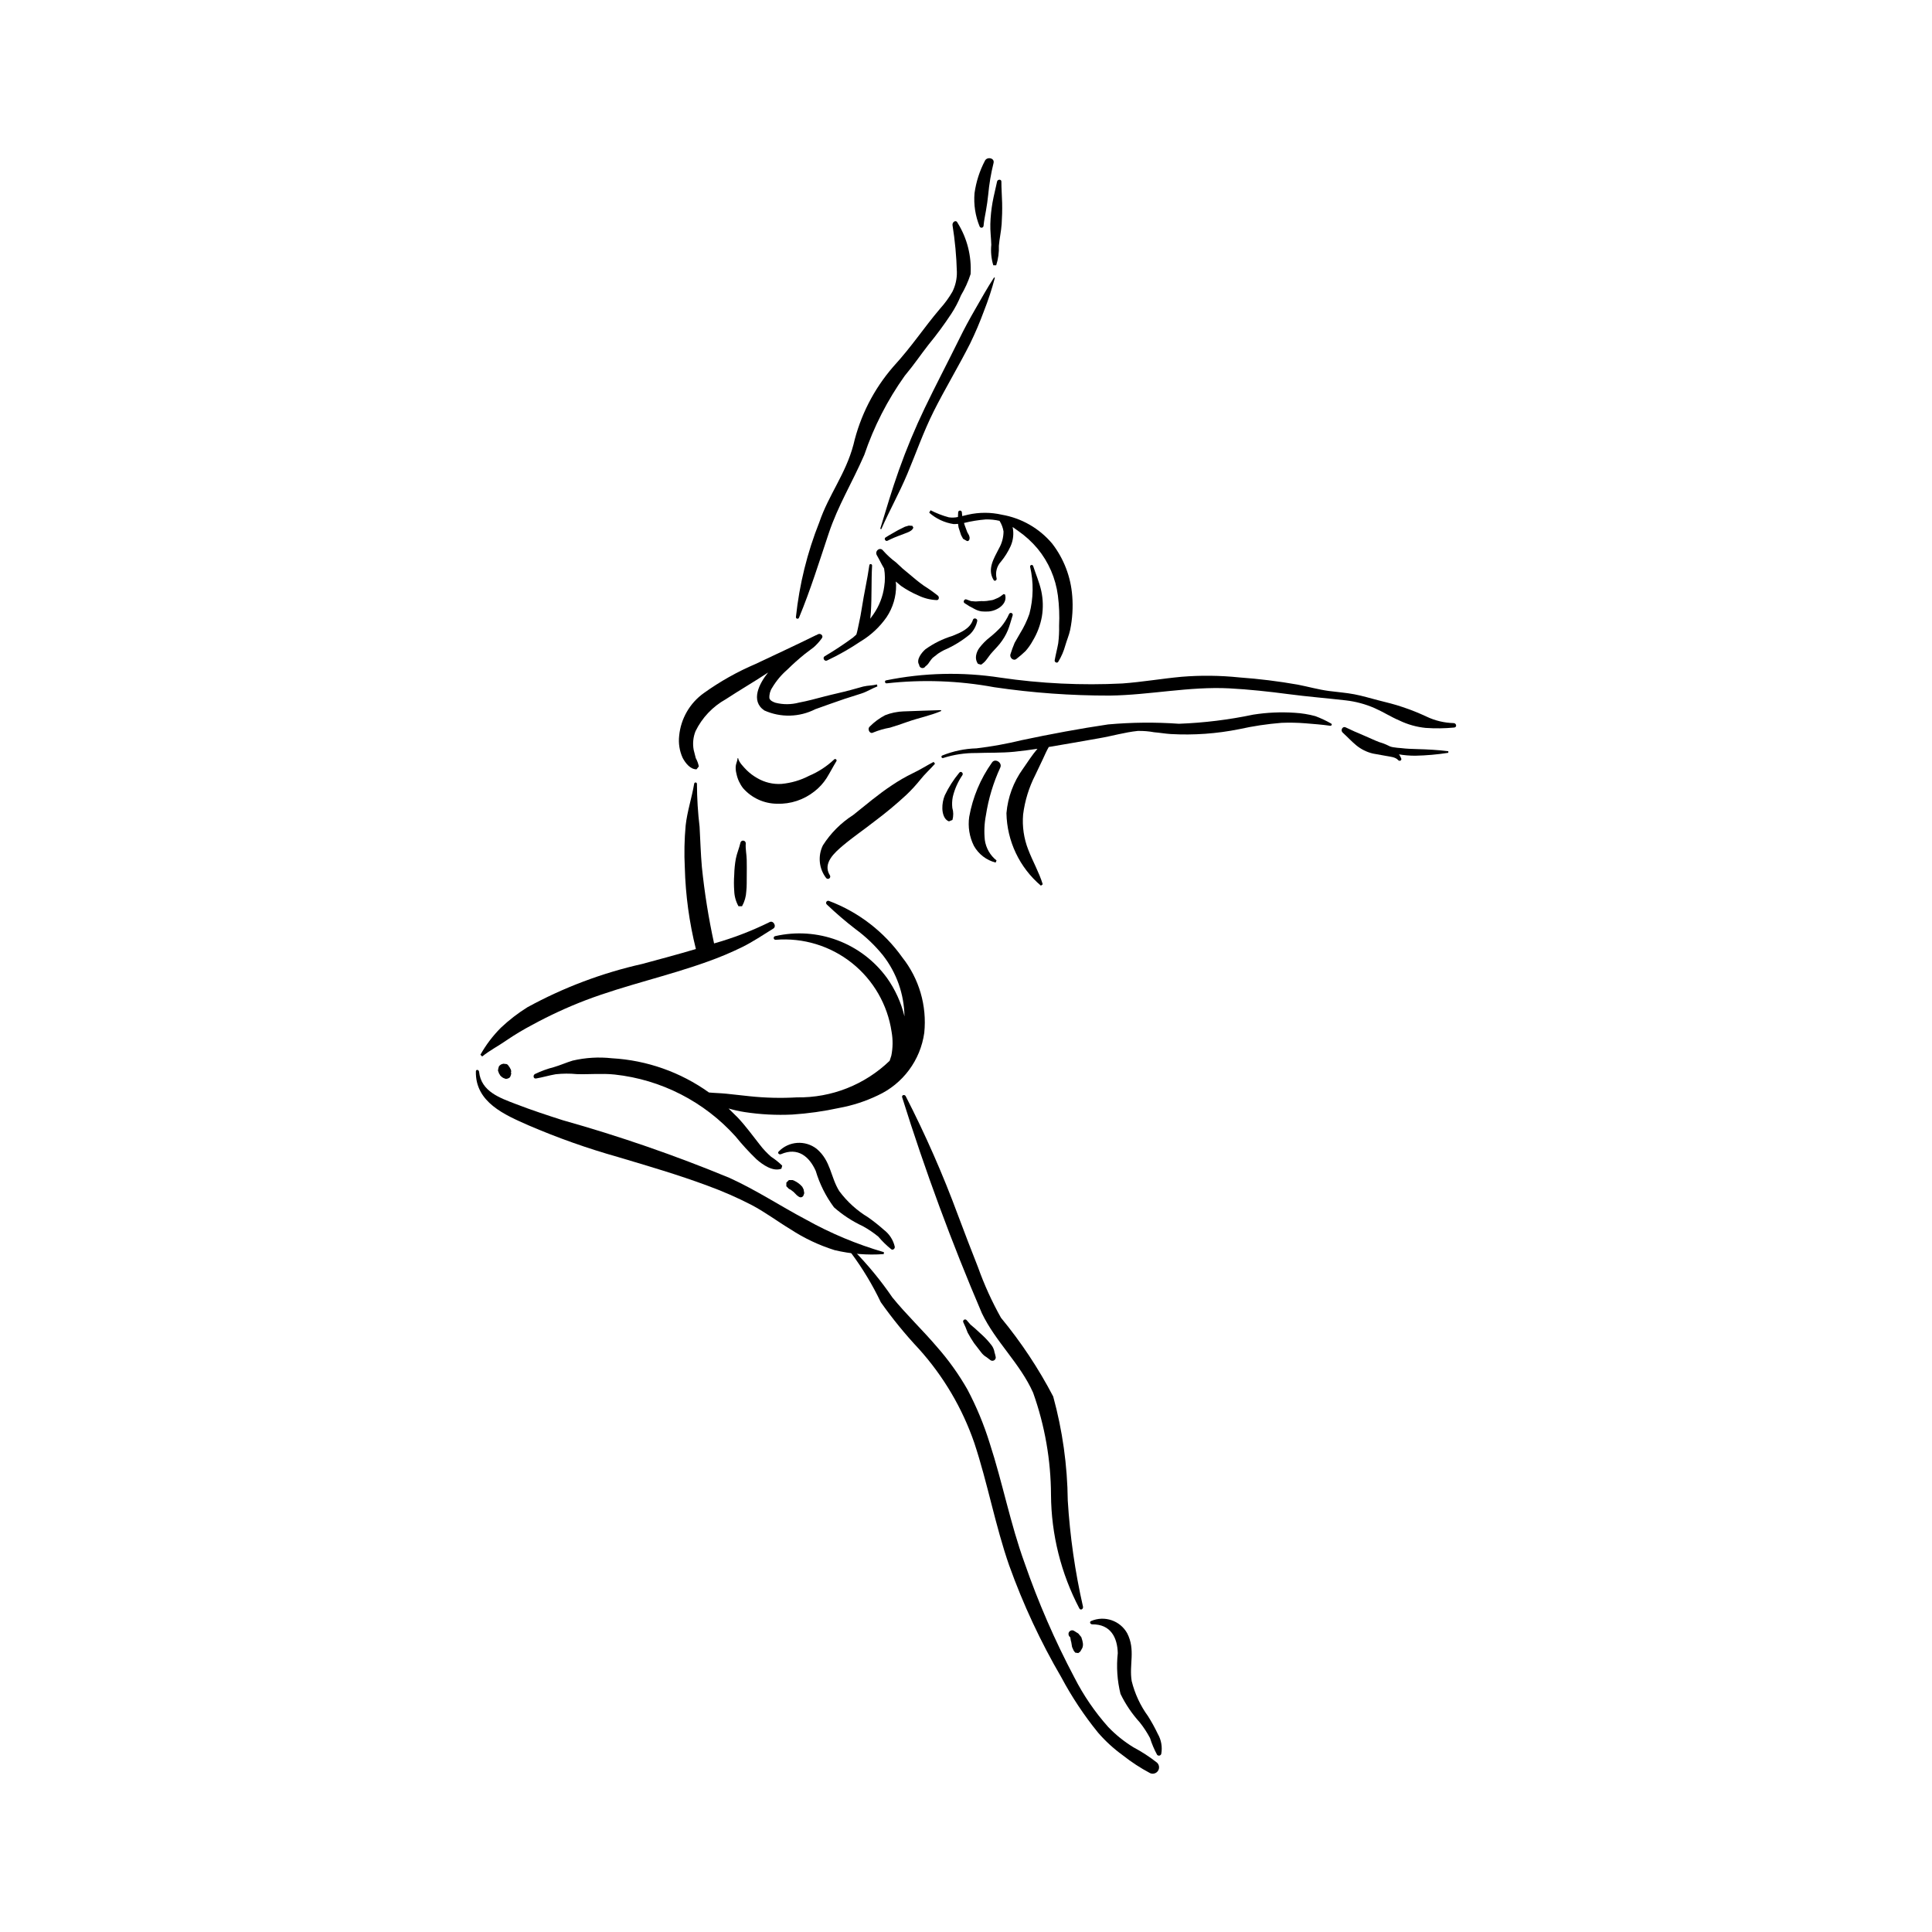 <?xml version="1.0" encoding="UTF-8"?>
<!-- Uploaded to: ICON Repo, www.svgrepo.com, Generator: ICON Repo Mixer Tools -->
<svg fill="#000000" width="800px" height="800px" version="1.1" viewBox="144 144 512 512" xmlns="http://www.w3.org/2000/svg">
 <g>
  <path d="m527.82 343.08c-2.769-0.352-5.551-0.488-8.336-0.566-1.383-0.039-2.766-0.082-4.141-0.254h0.004c-1.418-0.086-2.82-0.312-4.191-0.676-0.258-0.109-0.555 0.012-0.664 0.27-0.109 0.258 0.012 0.555 0.27 0.664 1.215 0.598 2.488 1.055 3.805 1.367 1.484 0.258 2.988 0.391 4.496 0.387 2.934-0.062 5.856-0.32 8.754-0.773z"/>
  <path d="m347.95 388.37c-4.719 2.328-9.645 4.219-14.711 5.648-1.457-6.684-2.539-13.445-3.234-20.25-0.316-3.527-0.402-7.062-0.605-10.598h0.004c-0.457-3.785-0.691-7.594-0.707-11.41 0.016-0.191-0.121-0.367-0.312-0.395-0.191-0.027-0.375 0.098-0.414 0.289-0.625 3.738-1.844 7.312-2.266 11.109-0.34 3.715-0.414 7.445-0.223 11.168 0.191 7.277 1.176 14.508 2.934 21.57-4.707 1.402-9.457 2.668-14.199 3.949h0.004c-10.641 2.387-20.891 6.254-30.453 11.484-2.519 1.574-4.875 3.394-7.035 5.434-2.121 2.125-3.945 4.527-5.418 7.144l0.465 0.469c2.004-1.617 4.297-2.781 6.406-4.254h-0.004c2.215-1.508 4.508-2.883 6.879-4.129 4.574-2.492 9.309-4.68 14.176-6.543 10.57-4 21.652-6.383 32.273-10.211h-0.004c3.129-1.105 6.188-2.391 9.164-3.848 2.852-1.41 5.559-3.231 8.262-4.914 0.945-0.582 0.016-2.242-0.98-1.715z"/>
  <path d="m378.25 475.84c-7.172-2.082-14.082-4.969-20.602-8.609-6.797-3.586-13.172-7.824-20.332-11.082-14.406-5.957-29.148-11.055-44.156-15.273-4.156-1.328-8.16-2.641-12.414-4.277-4.254-1.637-9.23-3.301-9.785-8.566-0.062-0.586-0.832-0.707-0.848-0.105-0.191 8.219 7.711 11.535 13.887 14.27 7.738 3.332 15.691 6.148 23.801 8.434 8.141 2.43 15.852 4.676 23.703 7.59 3.981 1.449 7.863 3.148 11.629 5.086 3.672 1.93 6.93 4.402 10.348 6.457l0.004 0.004c3.621 2.371 7.555 4.231 11.688 5.527 4.266 1.016 8.664 1.371 13.035 1.051z"/>
  <path d="m383.11 397.71c-4.844-6.805-11.605-12.012-19.422-14.957-0.258-0.102-0.551 0-0.688 0.238-0.141 0.238-0.086 0.543 0.125 0.719 2.41 2.297 4.938 4.469 7.574 6.5 2.711 1.984 5.152 4.309 7.266 6.922 3.633 4.637 5.644 10.332 5.731 16.223-0.883-3.66-2.457-7.121-4.637-10.191-3.305-4.543-7.871-8.016-13.133-9.984-5.262-1.969-10.984-2.352-16.461-1.102-0.27 0.031-0.461 0.273-0.43 0.543 0.031 0.27 0.273 0.461 0.543 0.43 7.258-0.586 14.465 1.605 20.168 6.137 5.699 4.527 9.465 11.055 10.535 18.254 0.371 2.09 0.348 4.231-0.07 6.312l-0.445 1.363h0.004c-6.59 6.356-15.426 9.844-24.578 9.695-4.184 0.242-8.379 0.141-12.543-0.301l-6.191-0.672c-1.465-0.152-3.047-0.172-4.574-0.32-7.539-5.398-16.461-8.547-25.723-9.07-3.477-0.383-6.992-0.176-10.398 0.621-1.688 0.504-3.285 1.238-4.977 1.727-1.73 0.441-3.418 1.059-5.027 1.836-0.566 0.301-0.434 1.309 0.301 1.176 1.75-0.301 3.457-0.824 5.211-1.125 1.852-0.203 3.719-0.215 5.57-0.035 3.367 0.109 6.672-0.242 10.051 0.113h0.004c12.332 1.336 23.738 7.176 32.031 16.402 1.727 2.133 3.578 4.156 5.555 6.059 1.621 1.43 4.324 3.348 6.594 2.496l0.219-0.805v-0.004c-0.891-0.879-1.871-1.664-2.922-2.344-1.129-0.98-2.156-2.074-3.059-3.266-1.891-2.391-3.668-4.859-5.758-7.086l-2.481-2.453h-0.004c1.398 0.406 2.824 0.723 4.262 0.949 4.184 0.641 8.418 0.863 12.645 0.656 4.18-0.273 8.332-0.863 12.426-1.754 3.531-0.645 6.957-1.758 10.195-3.309 6.676-3.07 11.332-9.328 12.344-16.609 0.734-7.164-1.359-14.336-5.832-19.984z"/>
  <path d="m378.25 469.93c-1.336-1.191-2.742-2.309-4.207-3.336-2.961-1.789-5.547-4.141-7.613-6.918-2.352-3.727-2.203-8.012-5.996-11.215-3.043-2.379-7.391-2.074-10.074 0.707-0.41 0.422 0.152 0.906 0.629 0.695 4.477-1.934 7.492 0.664 9.18 4.418h0.004c1.035 3.484 2.676 6.762 4.848 9.68 2.297 2.019 4.871 3.703 7.644 4.992 1.449 0.797 2.82 1.723 4.098 2.769 1.039 1.234 2.199 2.363 3.457 3.367 0.469 0.281 0.977-0.211 0.906-0.695v0.004c-0.406-1.781-1.422-3.363-2.875-4.469z"/>
  <path d="m450.84 603.53c-0.77-1.621-1.637-3.191-2.59-4.707-2.039-2.797-3.512-5.965-4.34-9.324-0.723-4.344 1.07-8.242-1.188-12.66v-0.004c-1.883-3.371-6.016-4.773-9.562-3.246-0.543 0.23-0.211 0.891 0.312 0.883 4.875-0.051 6.648 3.512 6.75 7.629-0.395 3.617-0.152 7.273 0.723 10.805 1.336 2.754 3.062 5.301 5.117 7.562 1.027 1.297 1.934 2.68 2.707 4.141 0.48 1.539 1.109 3.027 1.883 4.441 0.16 0.18 0.406 0.258 0.641 0.195 0.234-0.062 0.41-0.25 0.461-0.484 0.316-1.797-0.008-3.648-0.914-5.231z"/>
  <path d="m279.49 427.91-0.102-0.402v-0.102l-0.102-0.102-0.199-0.402-0.504-0.707-0.305-0.199-0.906-0.102-0.605 0.203-0.504 0.402-0.199 0.602-0.102 0.605 0.301 0.809 0.203 0.301 0.102 0.203 0.301 0.301 0.301 0.203 0.102 0.098 0.504 0.203 0.305 0.102 0.504-0.102 0.402-0.203 0.199-0.199 0.203-0.504 0.102-0.504-0.102-0.203z"/>
  <path d="m376.4 325.39c-1.188 0.301-2.43 0.258-3.629 0.547l-3.394 0.941c-2.297 0.621-4.629 1.094-6.93 1.699-2.234 0.586-4.453 1.199-6.727 1.621-2.035 0.543-4.176 0.555-6.219 0.035-0.621-0.219-1.391-0.527-1.605-1.203-0.066-0.992 0.195-1.977 0.75-2.797 1.062-1.785 2.402-3.387 3.969-4.746 1.496-1.48 3.066-2.883 4.707-4.203l2.34-1.77h-0.004c0.789-0.703 1.5-1.488 2.117-2.344 0.578-0.695-0.367-1.484-1.055-1.059l-0.379 0.203-0.113 0.027c-5.285 2.609-10.633 5.078-15.961 7.598h0.004c-4.856 2.066-9.469 4.664-13.758 7.738-3.703 2.644-6.082 6.762-6.527 11.293-0.23 2.012 0.09 4.047 0.93 5.887 0.738 1.359 1.984 3.019 3.664 3.023l0.617-0.773c-0.156-0.773-0.43-1.516-0.812-2.203l-0.551-2.168c-0.312-1.672-0.141-3.402 0.496-4.984 1.742-3.559 4.531-6.504 7.996-8.438 3.699-2.43 7.535-4.641 11.227-7.09-2.359 2.922-4.723 7.508-1.016 10.043h-0.004c4.32 1.949 9.293 1.832 13.516-0.316 2.586-0.918 5.156-1.859 7.754-2.734l4.457-1.422c1.52-0.484 2.793-1.336 4.266-1.898z"/>
  <path d="m391.42 345.91c-1.867 0.973-3.621 2.109-5.527 3.004-1.902 0.926-3.742 1.988-5.496 3.172-3.606 2.367-6.953 5.238-10.324 7.922h-0.004c-3.215 2.059-5.941 4.793-7.992 8.016-1.387 2.812-1.055 6.172 0.859 8.656 0.207 0.262 0.586 0.305 0.848 0.105 0.266-0.203 0.32-0.578 0.125-0.848-1.977-3.164 1.305-6.019 3.496-7.871 2.684-2.266 5.629-4.246 8.387-6.426 2.926-2.184 5.738-4.523 8.418-7.008 1.312-1.25 2.543-2.586 3.68-4 1.184-1.512 2.633-2.789 3.898-4.238z"/>
  <path d="m365.02 345.3c-1.93 1.812-4.16 3.266-6.598 4.297-2.277 1.188-4.769 1.914-7.328 2.148-2.246 0.141-4.484-0.398-6.426-1.543-1.02-0.574-1.961-1.281-2.797-2.102-0.715-0.754-2.106-2.117-2.25-3.172h-0.148c-0.039 0.738-0.414 1.359-0.496 2.086-0.051 0.68 0.012 1.363 0.188 2.023 0.281 1.398 0.883 2.715 1.762 3.844 2.273 2.594 5.551 4.094 9.004 4.117 3.586 0.125 7.098-1.039 9.906-3.273 1.273-0.984 2.367-2.18 3.234-3.539 0.898-1.449 1.668-2.957 2.555-4.414l0.004 0.004c0.129-0.172 0.098-0.414-0.07-0.543-0.168-0.133-0.41-0.102-0.539 0.066z"/>
  <path d="m397.78 203.07c-0.418-0.961-1.434-0.242-1.359 0.559 0.66 4.117 1.047 8.27 1.16 12.438 0.035 1.82-0.371 3.621-1.188 5.25-0.914 1.586-1.996 3.074-3.223 4.434-4.609 5.434-7.234 9.707-12.469 15.453-5.133 5.914-8.742 12.992-10.523 20.621-2.078 7.836-6.527 13.199-9.043 20.555-3.207 8.051-5.293 16.5-6.203 25.117-0.027 0.219 0.113 0.422 0.328 0.469 0.211 0.047 0.426-0.078 0.492-0.285 3.023-7.289 5.34-14.773 7.848-22.277 2.508-7.508 6.184-13.359 9.449-20.859 2.527-7.469 6.133-14.523 10.707-20.941 2.695-3.242 4.039-5.352 6.297-8.238 2.172-2.641 4.203-5.398 6.082-8.254 0.996-1.523 1.844-3.144 2.531-4.828 1.059-1.777 1.914-3.668 2.551-5.637 0.289-4.769-0.91-9.516-3.438-13.574z"/>
  <path d="m392.58 301.88c-1.203-0.961-2.461-1.852-3.766-2.672-1.309-0.934-2.574-1.961-3.785-3.016l-1.82-1.512-1.727-1.613c-1.262-0.93-2.422-1.992-3.461-3.164-0.828-1.082-2.301 0.141-1.641 1.254 0.684 1.152 1.219 2.367 1.914 3.504 0.277 1.586 0.285 3.207 0.031 4.797-0.355 2.633-1.332 5.144-2.852 7.328l-0.844 1.172 0.16-1.754c0.27-4.094 0.09-8.215 0.324-12.309 0.027-0.465-0.66-0.582-0.727-0.105-0.535 3.781-1.41 7.512-1.984 11.285-0.219 1.434-0.488 2.863-0.805 4.281-0.219 0.973-0.371 1.902-0.656 2.805l-0.895 0.805v-0.004c-2.426 1.785-4.938 3.445-7.531 4.977-0.605 0.398-0.023 1.422 0.637 1.113 3.094-1.457 6.07-3.152 8.906-5.062 2.727-1.633 5.078-3.824 6.894-6.43 1.676-2.504 2.555-5.457 2.523-8.469l-0.09-0.984 1.406 1.172c1.414 0.984 2.926 1.824 4.512 2.5 1.547 0.758 3.231 1.188 4.953 1.254 0.617 0 0.695-0.816 0.32-1.152z"/>
  <path d="m405.02 186.59c-1.41 2.688-2.344 5.602-2.762 8.609-0.254 3.008 0.211 6.031 1.352 8.82 0.098 0.223 0.328 0.355 0.566 0.324 0.238-0.027 0.43-0.211 0.473-0.445 0.117-1.391 0.402-2.746 0.648-4.117 0.254-1.398 0.438-2.793 0.59-4.203v-0.004c0.258-2.812 0.73-5.606 1.41-8.352 0.363-1.367-1.707-1.773-2.277-0.633z"/>
  <path d="m409.38 192.12c0-0.684-1.023-0.625-1.145-0.016-0.371 1.832-0.863 3.629-1.191 5.481h-0.004c-0.336 1.91-0.535 3.84-0.59 5.777-0.055 1.852 0.203 3.656 0.254 5.504-0.18 1.828-0.004 3.672 0.527 5.43l0.777 0.008h-0.004c0.539-1.676 0.777-3.434 0.707-5.191 0.168-1.934 0.605-3.809 0.738-5.742 0.121-1.836 0.168-3.691 0.129-5.531-0.039-1.902-0.203-3.82-0.199-5.719z"/>
  <path d="m407.44 217.53c-1.754 2.664-3.414 5.664-4.973 8.367-1.562 2.707-2.922 5.207-4.273 7.969-2.879 5.856-6.367 12.512-9.082 18.184l-0.004 0.004c-2.59 5.391-4.894 10.918-6.898 16.559-1.949 5.484-3.281 10.129-4.938 15.516l0.277 0.109c2.254-5.156 4.641-9.281 6.902-14.648 2.262-5.367 4.207-11.031 7.027-16.66 2.816-5.625 6.703-12.117 9.613-17.891 1.363-2.797 2.582-5.66 3.652-8.578 1.145-2.894 2.117-5.852 2.91-8.863z"/>
  <path d="m529.23 335.63c-2.488-0.066-4.938-0.652-7.184-1.723-2.059-0.965-4.172-1.809-6.332-2.527-2.168-0.75-4.332-1.258-6.504-1.809-2.172-0.551-4.09-1.156-6.289-1.574-2.195-0.422-4.477-0.578-6.734-0.879-2.773-0.367-5.492-1.141-8.262-1.68-5.129-0.902-10.301-1.543-15.492-1.914-5.09-0.527-10.219-0.586-15.316-0.168-5.207 0.48-10.402 1.387-15.691 1.77-10.789 0.543-21.605 0.027-32.293-1.543-10.074-1.555-20.344-1.309-30.332 0.723-0.465 0.109-0.289 0.859 0.191 0.785 9.5-1.055 19.102-0.707 28.5 1.031 10.141 1.496 20.379 2.234 30.629 2.215 10.449-0.133 21.098-2.465 31.676-1.914 5.172 0.273 10.492 0.848 15.598 1.523 5.106 0.676 10.223 1.078 15.266 1.66 2.633 0.301 5.207 0.996 7.633 2.059 2.367 1.043 4.281 2.309 6.578 3.281v0.004c2.18 1.051 4.527 1.711 6.938 1.953 2.523 0.18 5.055 0.145 7.57-0.098 0.809-0.086 0.586-1.16-0.148-1.176z"/>
  <path d="m393.38 332.19c-3.293 0.133-6.598 0.18-9.891 0.336v-0.004c-1.695 0.051-3.371 0.398-4.945 1.027-1.488 0.781-2.848 1.785-4.031 2.977-0.758 0.629-0.047 2.129 0.906 1.598v-0.004c1.43-0.586 2.918-1.02 4.441-1.285 1.562-0.469 3.086-0.988 4.621-1.535 2.949-1.047 6.07-1.637 8.949-2.879z"/>
  <path d="m496.72 335.72c-1.324-0.754-2.711-1.402-4.137-1.938-1.785-0.484-3.621-0.781-5.469-0.887-3.672-0.246-7.359-0.082-10.996 0.492-6.484 1.363-13.07 2.172-19.691 2.418-6.254-0.445-12.531-0.383-18.77 0.176-7.312 1.074-15.418 2.586-22.926 4.18-3.938 0.957-7.93 1.68-11.953 2.16-3.102 0.086-6.164 0.727-9.043 1.883-0.094 0.031-0.172 0.102-0.215 0.191-0.043 0.09-0.043 0.195-0.004 0.289 0.039 0.09 0.113 0.16 0.207 0.195 0.094 0.035 0.199 0.027 0.285-0.02 2.805-0.891 5.734-1.328 8.676-1.301 3.188-0.125 6.758 0 10.09-0.336 2.043-0.207 4.098-0.48 6.16-0.785-1.41 1.648-2.586 3.492-3.867 5.34v-0.004c-2.481 3.445-3.984 7.496-4.348 11.727 0.145 7.418 3.469 14.418 9.133 19.211l0.484-0.367c-0.965-3.172-2.664-6.078-3.836-9.168h-0.004c-1.164-2.965-1.629-6.16-1.359-9.332 0.461-3.66 1.559-7.207 3.242-10.488l2.016-4.238c0.465-0.996 0.949-2.133 1.539-3.156 4.445-0.723 8.883-1.555 13.215-2.293 3.598-0.613 6.883-1.605 10.371-1.965 1.457-0.031 2.91 0.086 4.344 0.352 1.516 0.121 2.887 0.379 4.406 0.473h0.004c6.078 0.344 12.18-0.094 18.152-1.297 3.684-0.816 7.422-1.375 11.184-1.676 2.117-0.086 4.234-0.043 6.348 0.125 2.098 0.168 4.449 0.352 6.551 0.652 0.391 0.047 0.609-0.422 0.211-0.613z"/>
  <path d="m515.34 345.01c-0.449-1.121-1.219-2.086-2.215-2.773-1.145-0.684-2.375-1.219-3.656-1.586-1.391-0.523-2.707-1.199-4.082-1.758-1.613-0.652-3.191-1.379-4.758-2.125-0.867-0.414-1.453 0.793-0.805 1.379 1.219 1.098 2.324 2.316 3.594 3.363 1.293 1.066 2.816 1.816 4.449 2.195l3.465 0.621c1.055 0.215 2.453 0.254 3.223 1.133 0.328 0.367 1 0.047 0.785-0.449z"/>
  <path d="m341.89 371.92c-0.02-1.469-0.363-2.875-0.258-4.359 0.043-0.383-0.23-0.73-0.613-0.785-0.383-0.055-0.738 0.203-0.805 0.582-0.324 1.422-0.934 2.789-1.211 4.215-0.25 1.387-0.391 2.789-0.422 4.195-0.109 1.461-0.109 2.926 0 4.383 0.051 1.406 0.438 2.781 1.125 4.008h0.941c0.68-1.215 1.066-2.57 1.129-3.961 0.164-1.359 0.09-2.738 0.121-4.106 0.027-1.395 0.012-2.781-0.008-4.172z"/>
  <path d="m385.78 283.35-0.945-0.059-1.02 0.301-1.809 0.898c-1.109 0.652-2.246 1.25-3.332 1.945-0.48 0.301-0.016 1.125 0.504 0.875h0.004c1.152-0.586 2.348-1.094 3.57-1.523l1.805-0.699c0.582-0.23 1.309-0.637 1.488-1.277z"/>
  <path d="m428.15 301.91c-0.379-5.035-2.223-9.852-5.309-13.848-3.402-4.047-8.125-6.758-13.336-7.656-2.953-0.676-6.019-0.676-8.973-0.008l-1.531 0.367-0.102-1.035c-0.035-0.238-0.238-0.418-0.48-0.422-0.242-0.004-0.449 0.168-0.492 0.406l-0.062 1.297c-0.797 0.172-1.613 0.199-2.418 0.086-1.676-0.449-3.297-1.078-4.836-1.871l-0.367 0.629h-0.004c1.82 1.613 4.066 2.668 6.469 3.031 0.395 0.004 0.785-0.016 1.18-0.055l0.141 0.945 0.664 2.031 0.527 0.977 1.039 0.594c0.418 0.094 0.688-0.309 0.688-0.668v-0.352l-0.164-0.52-0.449-0.805-0.664-1.789-0.203-0.645v-0.004c1.895-0.469 3.82-0.785 5.766-0.941 1.227-0.027 2.453 0.098 3.648 0.375 0.543 0.852 0.902 1.809 1.062 2.805-0.008 1.594-0.43 3.156-1.223 4.535-1.344 2.652-3.164 5.445-1.398 8.344 0.277 0.461 0.938 0.012 0.781-0.445-0.375-1.578 0.059-3.242 1.164-4.434 1.016-1.238 1.867-2.602 2.535-4.055 0.727-1.605 0.918-3.398 0.547-5.121l1.426 1.008c1.945 1.34 3.695 2.938 5.211 4.75 2.914 3.547 4.769 7.84 5.363 12.395 0.34 2.656 0.449 5.344 0.32 8.02 0.039 1.551-0.039 3.106-0.23 4.644-0.273 1.516-0.672 3-0.941 4.519-0.086 0.492 0.652 0.852 0.934 0.398 0.84-1.363 1.477-2.844 1.898-4.387 0.402-1.391 0.965-2.652 1.27-4.074 0.605-2.969 0.793-6.004 0.551-9.023z"/>
  <path d="m410.34 301.54-0.375-0.102-0.539 0.395-0.234 0.176-0.125 0.086-0.477 0.281-0.055 0.035-0.039 0.016-0.539 0.234-0.664 0.277-0.172 0.051-0.191 0.047-1.469 0.227-0.734 0.047-0.223-0.004-0.398-0.012c-0.516 0-1.027 0.102-1.543 0.102l-1.234-0.098-1.152-0.418c-0.559-0.297-1.086 0.605-0.562 0.957v0.004c0.863 0.594 1.766 1.121 2.711 1.578 0.559 0.301 1.164 0.508 1.793 0.605 0.629 0.059 1.262 0.066 1.891 0.023 2.188-0.164 5.121-1.938 4.332-4.508z"/>
  <path d="m401.84 308.25c-0.746 2.375-3.301 3.406-5.426 4.269h0.004c-2.57 0.781-4.992 1.977-7.176 3.547-0.988 0.859-2.527 2.773-1.66 4.109l0.012 0.109c0.051 0.375 0.34 0.68 0.711 0.75 0.375 0.07 0.754-0.102 0.941-0.434 0.422-0.301 0.773-0.691 1.039-1.137l0.469-0.645 0.281-0.336 0.129-0.141 0.008-0.008 1.445-1.133 0.77-0.477 0.082-0.047 0.156-0.086 0.512-0.281-0.008 0.004c2.484-1.066 4.805-2.481 6.891-4.199 0.996-0.957 1.68-2.195 1.961-3.547 0.121-0.652-0.934-0.965-1.141-0.32z"/>
  <path d="m419.94 300.57c-0.508-2.262-1.441-4.402-2.152-6.602-0.082-0.188-0.289-0.289-0.488-0.238-0.195 0.051-0.332 0.234-0.316 0.438 0.957 4.125 0.895 8.426-0.184 12.52-0.625 1.789-1.445 3.5-2.441 5.109l-1.469 2.551c-0.418 0.977-0.781 1.977-1.094 2.992-0.344 0.914 0.773 1.977 1.605 1.246 0.836-0.645 1.637-1.336 2.398-2.07 0.738-0.844 1.379-1.762 1.914-2.746 1.18-1.961 1.992-4.125 2.398-6.379 0.375-2.266 0.316-4.578-0.172-6.82z"/>
  <path d="m409.09 347.4c0.605-1.305-1.43-2.566-2.215-1.297v-0.004c-3.043 4.277-5.098 9.176-6.019 14.344-0.387 2.641 0.047 5.336 1.242 7.723 1.234 2.199 3.312 3.797 5.758 4.422l0.238-0.559c-1.688-1.336-2.797-3.269-3.102-5.398-0.23-2.199-0.133-4.418 0.289-6.59 0.676-4.371 1.957-8.625 3.809-12.641z"/>
  <path d="m399.05 349.42c0.348-0.559-0.422-1.199-0.832-0.641v-0.004c-1.52 1.832-2.809 3.844-3.836 5.992-0.461 1.121-0.68 2.324-0.648 3.535 0.031 1.203 0.449 2.938 1.758 3.363l0.918-0.371v-0.004c0.289-1.047 0.277-2.156-0.035-3.195-0.109-0.977-0.066-1.961 0.125-2.922 0.492-2.059 1.355-4.008 2.551-5.754z"/>
  <path d="m411.41 306.73c-0.555 1.246-1.285 2.406-2.168 3.449-0.895 0.965-1.863 1.863-2.894 2.68-1.051 0.816-1.988 1.766-2.793 2.82-0.473 0.625-0.781 1.359-0.898 2.133-0.109 0.746 0.074 1.504 0.512 2.117l0.797 0.219c0.551-0.328 1.031-0.762 1.41-1.273l1.109-1.492c0.805-0.965 1.723-1.844 2.504-2.82 0.855-1.07 1.559-2.254 2.094-3.519 0.527-1.27 0.836-2.613 1.266-3.918v0.004c0.109-0.262-0.012-0.559-0.27-0.668s-0.559 0.012-0.668 0.27z"/>
  <path d="m450.61 611.11c-1.957-1.539-4.047-2.898-6.246-4.066-2.449-1.496-4.691-3.305-6.676-5.375-3.543-3.973-6.559-8.387-8.973-13.129-5.164-9.762-9.574-19.902-13.191-30.34-3.769-10.379-5.828-21.266-9.246-31.754v0.004c-1.516-4.906-3.488-9.66-5.887-14.199-2.285-4.008-4.977-7.777-8.023-11.242-3.836-4.512-8.156-8.594-11.891-13.191v-0.004c-3.051-4.461-6.492-8.641-10.277-12.5-0.484-0.418-1.066 0.301-0.637 0.746 3.039 4.082 5.672 8.453 7.859 13.043 3.074 4.348 6.445 8.48 10.086 12.363 6.527 7.242 11.527 15.727 14.703 24.945 3.543 10.695 5.535 21.84 9.242 32.484h0.004c3.684 10.281 8.309 20.199 13.816 29.629 2.769 5.191 6.031 10.102 9.742 14.664 1.93 2.227 4.109 4.223 6.496 5.953 2.273 1.805 4.711 3.398 7.281 4.762 0.758 0.336 1.645 0.07 2.098-0.621 0.453-0.695 0.332-1.617-0.281-2.172z"/>
  <path d="m431 569.76c-2.102-9.238-3.449-18.633-4.031-28.094-0.098-9.32-1.395-18.586-3.859-27.578-3.875-7.422-8.516-14.418-13.848-20.875-2.398-4.281-4.43-8.754-6.078-13.375-1.824-4.57-3.566-9.195-5.309-13.805-3.984-10.777-8.609-21.309-13.852-31.531-0.297-0.562-1.16-0.301-0.93 0.336 6.074 19.398 13.117 38.48 21.113 57.172 3.629 7.594 10.102 13.27 13.586 21.078l-0.004-0.004c3.102 8.695 4.703 17.852 4.738 27.082 0.07 10.496 2.652 20.82 7.527 30.113 0.375 0.594 1.098 0.078 0.945-0.52z"/>
  <path d="m407.69 502.82-0.094-0.293-0.039-0.109v-0.062c-0.105-0.652-0.363-1.27-0.754-1.805-0.684-0.902-1.438-1.746-2.258-2.519l-2.215-2.035-1.129-0.949-1.02-1.18-0.004 0.004c-0.16-0.207-0.449-0.266-0.676-0.137-0.227 0.133-0.324 0.41-0.23 0.652l0.621 1.371 0.543 1.383h-0.004c0.523 0.969 1.094 1.91 1.715 2.82l1.863 2.418c0.391 0.531 0.891 0.977 1.461 1.305l1.008 0.77c0.281 0.203 0.656 0.227 0.957 0.055 0.305-0.172 0.477-0.504 0.449-0.848z"/>
  <path d="m430.97 579.45-0.125-0.648-0.285-0.941-0.789-0.957-0.23-0.152-0.352-0.203 0.156 0.09-0.172-0.102-0.168-0.102 0.137 0.078-0.145-0.102-0.484-0.285c-0.453-0.191-0.977-0.016-1.223 0.41-0.242 0.422-0.141 0.957 0.238 1.266l-0.051-0.055 0.102 0.109 0.047 0.055 0.016 0.035 0.02 0.113 0.129 0.789 0.094 0.285 0.223 1.336 0.32 0.715 0.121 0.273 0.402 0.512 0.805 0.113 0.496-0.367 0.152-0.242 0.426-0.746c0.156-0.406 0.207-0.848 0.141-1.277z"/>
  <path d="m356.97 459.22-0.355-0.707-0.566-0.578c-0.59-0.523-1.266-0.934-2.004-1.211h-0.965l-0.688 0.676-0.008 0.965 0.676 0.688 0.465 0.234 0.836 0.633 0.18 0.203 0.445 0.441 0.137 0.152 0.512 0.391h0.008l0.062 0.039h0.008c0.195 0.145 0.445 0.191 0.68 0.129 0.234-0.059 0.426-0.223 0.527-0.445l0.219-0.625z"/>
 </g>
</svg>